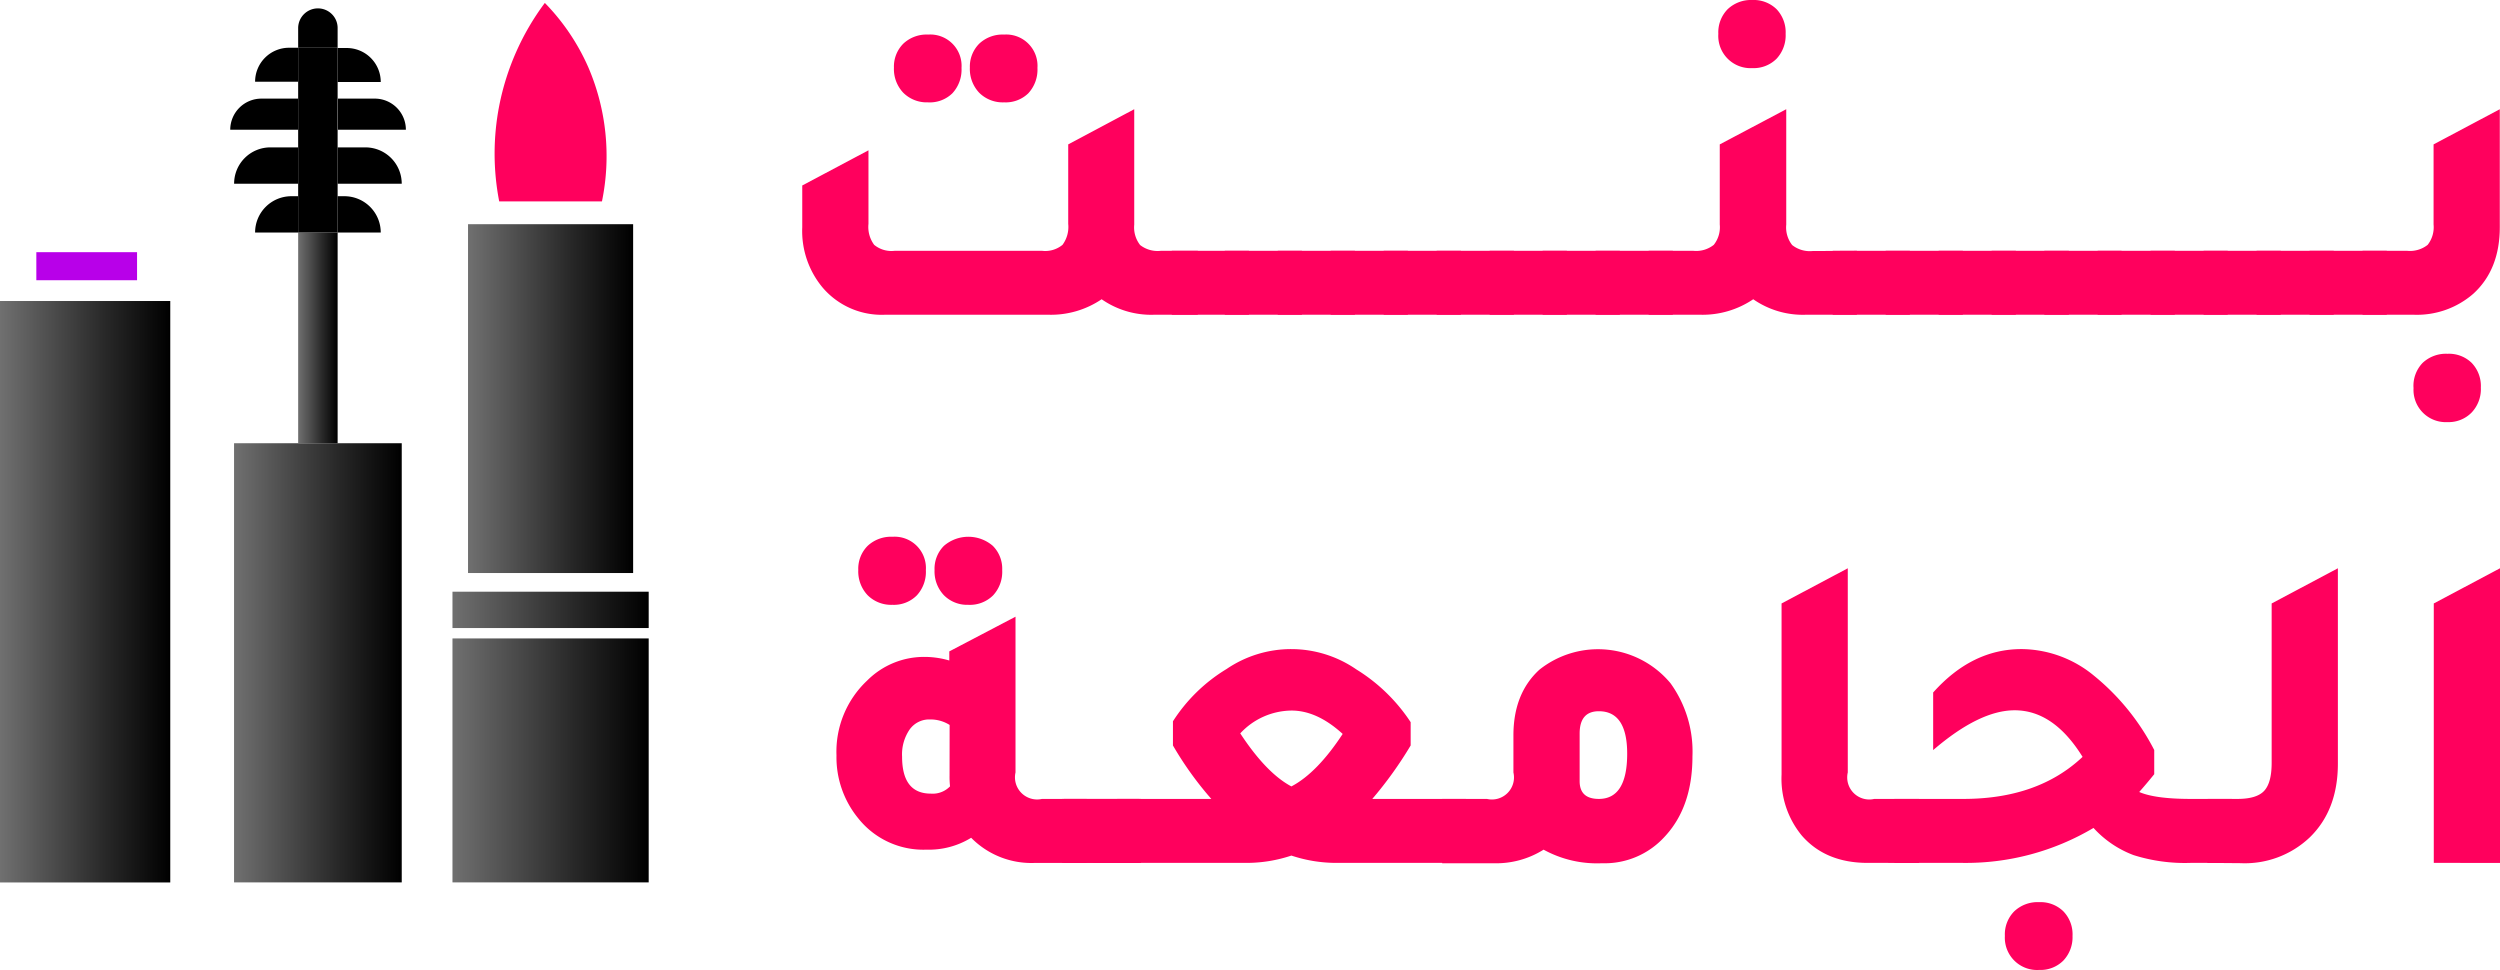 <svg xmlns="http://www.w3.org/2000/svg" xmlns:xlink="http://www.w3.org/1999/xlink" viewBox="0 0 368.09 142.85"><defs><style>.cls-1{fill:url(#linear-gradient);}.cls-2{fill:#b800e9;}.cls-3{fill:url(#linear-gradient-2);}.cls-4{fill:url(#linear-gradient-3);}.cls-5{fill:url(#linear-gradient-4);}.cls-6{fill:url(#linear-gradient-5);}.cls-7{fill:url(#linear-gradient-6);}.cls-8{fill:#ff005d;}</style><linearGradient id="linear-gradient" y1="87.12" x2="25.07" y2="87.12" gradientUnits="userSpaceOnUse"><stop offset="0" stop-color="#707070"></stop><stop offset="0.62" stop-color="#282828"></stop><stop offset="1"></stop></linearGradient><linearGradient id="linear-gradient-2" x1="34.46" y1="97.59" x2="59.15" y2="97.59" xlink:href="#linear-gradient"></linearGradient><linearGradient id="linear-gradient-3" x1="43.9" y1="49.75" x2="49.71" y2="49.75" xlink:href="#linear-gradient"></linearGradient><linearGradient id="linear-gradient-4" x1="66.62" y1="111.96" x2="95.51" y2="111.96" xlink:href="#linear-gradient"></linearGradient><linearGradient id="linear-gradient-5" x1="66.62" y1="89.8" x2="95.51" y2="89.8" xlink:href="#linear-gradient"></linearGradient><linearGradient id="linear-gradient-6" x1="68.91" y1="58.69" x2="93.22" y2="58.69" xlink:href="#linear-gradient"></linearGradient></defs><title>Asset 1</title><g id="Layer_2" data-name="Layer 2"><g id="Layer_1-2" data-name="Layer 1"><rect class="cls-1" y="44.32" width="25.07" height="85.61"></rect><rect class="cls-2" x="5.35" y="37.13" width="14.83" height="4.13"></rect><rect class="cls-3" x="34.46" y="65.26" width="24.69" height="64.66"></rect><path d="M49.71,12.69V15.6H43.9V12.69a2.91,2.91,0,0,1,5-2A2.86,2.86,0,0,1,49.71,12.69Z" transform="translate(0 -8.57)"></path><rect class="cls-4" x="43.9" y="34.23" width="5.81" height="31.03"></rect><rect x="43.9" y="7.02" width="5.81" height="27.21"></rect><path d="M42.61,15.6H43.9v5H37.56a5,5,0,0,1,5-5Z" transform="translate(0 -8.57)"></path><path d="M56.06,20.64H49.71v-5H51A5,5,0,0,1,56.06,20.64Z" transform="translate(0 -8.57)"></path><path d="M38.44,23.09H43.9v4.58h-10a4.59,4.59,0,0,1,4.59-4.58Z" transform="translate(0 -8.57)"></path><path d="M59.76,27.67h-10V23.09h5.47A4.58,4.58,0,0,1,59.76,27.67Z" transform="translate(0 -8.57)"></path><path d="M39.82,30.27H43.9v5.35H34.47a5.34,5.34,0,0,1,5.35-5.35Z" transform="translate(0 -8.57)"></path><path d="M59.15,35.62H49.71V30.27H53.8A5.35,5.35,0,0,1,59.15,35.62Z" transform="translate(0 -8.57)"></path><path d="M42.91,37.46h1v5.35H37.56a5.34,5.34,0,0,1,5.35-5.35Z" transform="translate(0 -8.57)"></path><path d="M56.06,42.81H49.71V37.46h1A5.35,5.35,0,0,1,56.06,42.81Z" transform="translate(0 -8.57)"></path><rect class="cls-5" x="66.62" y="94" width="28.89" height="35.92"></rect><rect class="cls-6" x="66.62" y="87.12" width="28.89" height="5.35"></rect><rect class="cls-7" x="68.91" y="33.01" width="24.31" height="51.36"></rect><path class="cls-8" d="M80.22,9A37.28,37.28,0,0,0,73.5,24.16a36.9,36.9,0,0,0,0,14.06H88.63a33.08,33.08,0,0,0-2-19.72A31.93,31.93,0,0,0,80.22,9Z" transform="translate(0 -8.57)"></path><path class="cls-8" d="M170.91,45.5h5.45v9.41H170a12.79,12.79,0,0,1-7.8-2.28,13.3,13.3,0,0,1-7.87,2.28h-24a11.42,11.42,0,0,1-9.21-4,13,13,0,0,1-3-8.87V35.88l9.75-5.18V41.53a4.43,4.43,0,0,0,.84,3.09,4,4,0,0,0,3,.88h21.73a4,4,0,0,0,3-.88,4.43,4.43,0,0,0,.84-3.09V29.83L167,24.65v17a4.21,4.21,0,0,0,.87,3A4.2,4.2,0,0,0,170.91,45.5Zm-34.3-21.86A4.89,4.89,0,0,1,133,22.23a5.07,5.07,0,0,1-1.38-3.7A4.77,4.77,0,0,1,133,15a5,5,0,0,1,3.66-1.34,4.61,4.61,0,0,1,4.91,4.91,5.13,5.13,0,0,1-1.34,3.73A4.77,4.77,0,0,1,136.61,23.64Zm11.23,0a4.89,4.89,0,0,1-3.66-1.41,5.07,5.07,0,0,1-1.38-3.7A4.77,4.77,0,0,1,144.18,15a5,5,0,0,1,3.66-1.34,4.61,4.61,0,0,1,4.91,4.91,5.13,5.13,0,0,1-1.34,3.73A4.77,4.77,0,0,1,147.84,23.64Z" transform="translate(0 -8.57)"></path><path class="cls-8" d="M172.53,54.91V45.5h11.36v9.41Z" transform="translate(0 -8.57)"></path><path class="cls-8" d="M180.33,54.91V45.5h11.36v9.41Z" transform="translate(0 -8.57)"></path><path class="cls-8" d="M188.13,54.91V45.5h11.36v9.41Z" transform="translate(0 -8.57)"></path><path class="cls-8" d="M195.93,54.91V45.5h11.36v9.41Z" transform="translate(0 -8.57)"></path><path class="cls-8" d="M203.73,54.91V45.5H215.1v9.41Z" transform="translate(0 -8.57)"></path><path class="cls-8" d="M211.53,54.91V45.5H222.9v9.41Z" transform="translate(0 -8.57)"></path><path class="cls-8" d="M219.33,54.91V45.5H230.7v9.41Z" transform="translate(0 -8.57)"></path><path class="cls-8" d="M227.13,54.91V45.5H238.5v9.41Z" transform="translate(0 -8.57)"></path><path class="cls-8" d="M234.93,54.91V45.5H246.3v9.41Z" transform="translate(0 -8.57)"></path><path class="cls-8" d="M273.4,45.5v9.41h-7.46a12.79,12.79,0,0,1-7.8-2.28,13.32,13.32,0,0,1-7.87,2.28h-7.53V45.5h6.59a4.16,4.16,0,0,0,3-.88,4.16,4.16,0,0,0,.88-3V29.83L263,24.65v17a4.21,4.21,0,0,0,.87,3,4.19,4.19,0,0,0,3,.88ZM258,18.6a4.75,4.75,0,0,1-5-5.05,4.85,4.85,0,0,1,1.38-3.63A5,5,0,0,1,258,8.57a4.83,4.83,0,0,1,3.57,1.35,4.94,4.94,0,0,1,1.34,3.63,5.05,5.05,0,0,1-1.34,3.67A4.77,4.77,0,0,1,258,18.6Z" transform="translate(0 -8.57)"></path><path class="cls-8" d="M269.84,54.91V45.5H281.2v9.41Z" transform="translate(0 -8.57)"></path><path class="cls-8" d="M277.64,54.91V45.5H289v9.41Z" transform="translate(0 -8.57)"></path><path class="cls-8" d="M285.44,54.91V45.5h11.37v9.41Z" transform="translate(0 -8.57)"></path><path class="cls-8" d="M293.24,54.91V45.5h11.37v9.41Z" transform="translate(0 -8.57)"></path><path class="cls-8" d="M301,54.91V45.5h11.37v9.41Z" transform="translate(0 -8.57)"></path><path class="cls-8" d="M308.85,54.91V45.5h11.36v9.41Z" transform="translate(0 -8.57)"></path><path class="cls-8" d="M316.65,54.91V45.5H328v9.41Z" transform="translate(0 -8.57)"></path><path class="cls-8" d="M324.45,54.91V45.5h11.36v9.41Z" transform="translate(0 -8.57)"></path><path class="cls-8" d="M332.25,54.91V45.5h11.36v9.41Z" transform="translate(0 -8.57)"></path><path class="cls-8" d="M340.05,54.91V45.5h11.37v9.41Z" transform="translate(0 -8.57)"></path><path class="cls-8" d="M347.85,54.91V45.5h6.59a4.19,4.19,0,0,0,3-.88,4.21,4.21,0,0,0,.87-3V29.83l9.75-5.18V42q0,6.26-3.9,9.82a12.64,12.64,0,0,1-8.81,3.09Zm12.51,15.81a4.75,4.75,0,0,1-5-5A4.85,4.85,0,0,1,356.7,62a5,5,0,0,1,3.66-1.34A4.78,4.78,0,0,1,363.92,62a4.91,4.91,0,0,1,1.35,3.63,5,5,0,0,1-1.35,3.67A4.73,4.73,0,0,1,360.36,70.72Z" transform="translate(0 -8.57)"></path><path class="cls-8" d="M153.42,126.2H160v9.42h-7.53a12.44,12.44,0,0,1-9.48-3.7,11.88,11.88,0,0,1-6.59,1.75A12.25,12.25,0,0,1,126.32,129a14.17,14.17,0,0,1-3.16-9.22,14.36,14.36,0,0,1,4.51-11,11.82,11.82,0,0,1,8.47-3.49,13,13,0,0,1,3.63.53v-1.34l9.75-5.11V122.3a3.26,3.26,0,0,0,3.9,3.9Zm-22-28.58a4.9,4.9,0,0,1-3.67-1.41,5.09,5.09,0,0,1-1.38-3.7,4.77,4.77,0,0,1,1.38-3.57,5.05,5.05,0,0,1,3.67-1.34,4.61,4.61,0,0,1,4.9,4.91,5.09,5.09,0,0,1-1.34,3.73A4.76,4.76,0,0,1,131.37,97.62Zm8.4,17.69a5.27,5.27,0,0,0-2.89-.81,3.53,3.53,0,0,0-3,1.48,6.47,6.47,0,0,0-1.11,4q0,5.44,4.23,5.44a3.55,3.55,0,0,0,2.83-1.07,13,13,0,0,1-.07-1.62Zm2.76-17.69a4.81,4.81,0,0,1-3.6-1.41,5.09,5.09,0,0,1-1.38-3.7,4.77,4.77,0,0,1,1.38-3.57,5.51,5.51,0,0,1,7.2,0,4.77,4.77,0,0,1,1.38,3.57,5.1,5.1,0,0,1-1.35,3.73A4.85,4.85,0,0,1,142.53,97.62Z" transform="translate(0 -8.57)"></path><path class="cls-8" d="M156.38,135.62V126.2h11.37v9.42Z" transform="translate(0 -8.57)"></path><path class="cls-8" d="M156.65,135.62V126.2H168v9.42Z" transform="translate(0 -8.57)"></path><path class="cls-8" d="M215.9,135.62H196.8a20.93,20.93,0,0,1-6.66-1.08,20.82,20.82,0,0,1-6.65,1.08h-19V126.2h13.86a49.85,49.85,0,0,1-5.65-7.87v-3.56a24.31,24.31,0,0,1,7.9-7.7,16.89,16.89,0,0,1,19.1.06,25.71,25.71,0,0,1,8,7.77v3.43a57.21,57.21,0,0,1-5.65,7.87h13.79Zm-18.22-19q-3.77-3.44-7.54-3.43a10.41,10.41,0,0,0-7.53,3.36q3.84,5.85,7.53,7.81Q193.92,122.37,197.68,116.65Z" transform="translate(0 -8.57)"></path><path class="cls-8" d="M222.83,116.85q0-6.18,3.83-9.68a13.87,13.87,0,0,1,19.3,2,17.19,17.19,0,0,1,3.23,10.76q0,7.47-4.1,11.84a11.92,11.92,0,0,1-9.21,3.9,16.33,16.33,0,0,1-8.61-2,13.1,13.1,0,0,1-7.4,2h-7.53V126.2h6.59a3.25,3.25,0,0,0,3.9-3.9Zm9.75,6.73c0,1.75.94,2.62,2.83,2.62,2.77,0,4.17-2.22,4.17-6.66,0-4.17-1.4-6.25-4.17-6.25q-2.83,0-2.83,3.29Z" transform="translate(0 -8.57)"></path><path class="cls-8" d="M275,135.62q-6.19,0-9.69-4a13.16,13.16,0,0,1-3-9V97.42l9.75-5.18V122.3a3.25,3.25,0,0,0,3.9,3.9h6.59v9.42Z" transform="translate(0 -8.57)"></path><path class="cls-8" d="M322.57,126.2h6.05v9.42H322.5a25.06,25.06,0,0,1-8.37-1.15,15.19,15.19,0,0,1-5.89-4A36.8,36.8,0,0,1,289,135.62H278.92V126.2h10.15q11,0,17.56-6.19-4.25-6.86-10-6.86-5.18,0-12,5.86v-8.48q5.71-6.39,13-6.39h.14A16.94,16.94,0,0,1,308.24,108a34.32,34.32,0,0,1,8.94,11v3.56c-.76.94-1.5,1.82-2.21,2.62C316.53,125.86,319.07,126.2,322.57,126.2Zm-22.33,15.2a4.8,4.8,0,0,1,3.56,1.35,4.87,4.87,0,0,1,1.35,3.63A5,5,0,0,1,303.8,150a4.75,4.75,0,0,1-3.56,1.38,4.75,4.75,0,0,1-5.05-5,4.82,4.82,0,0,1,1.38-3.63A5,5,0,0,1,300.24,141.4Z" transform="translate(0 -8.57)"></path><path class="cls-8" d="M325.05,135.62V126.2h4.37c1.89,0,3.2-.39,3.94-1.18s1.11-2.16,1.11-4.13V97.42l9.75-5.18V121q0,6.86-4.17,10.89a13.88,13.88,0,0,1-10.16,3.77Z" transform="translate(0 -8.57)"></path><path class="cls-8" d="M358.34,135.62V97.42l9.75-5.18v43.38Z" transform="translate(0 -8.57)"></path></g></g></svg>